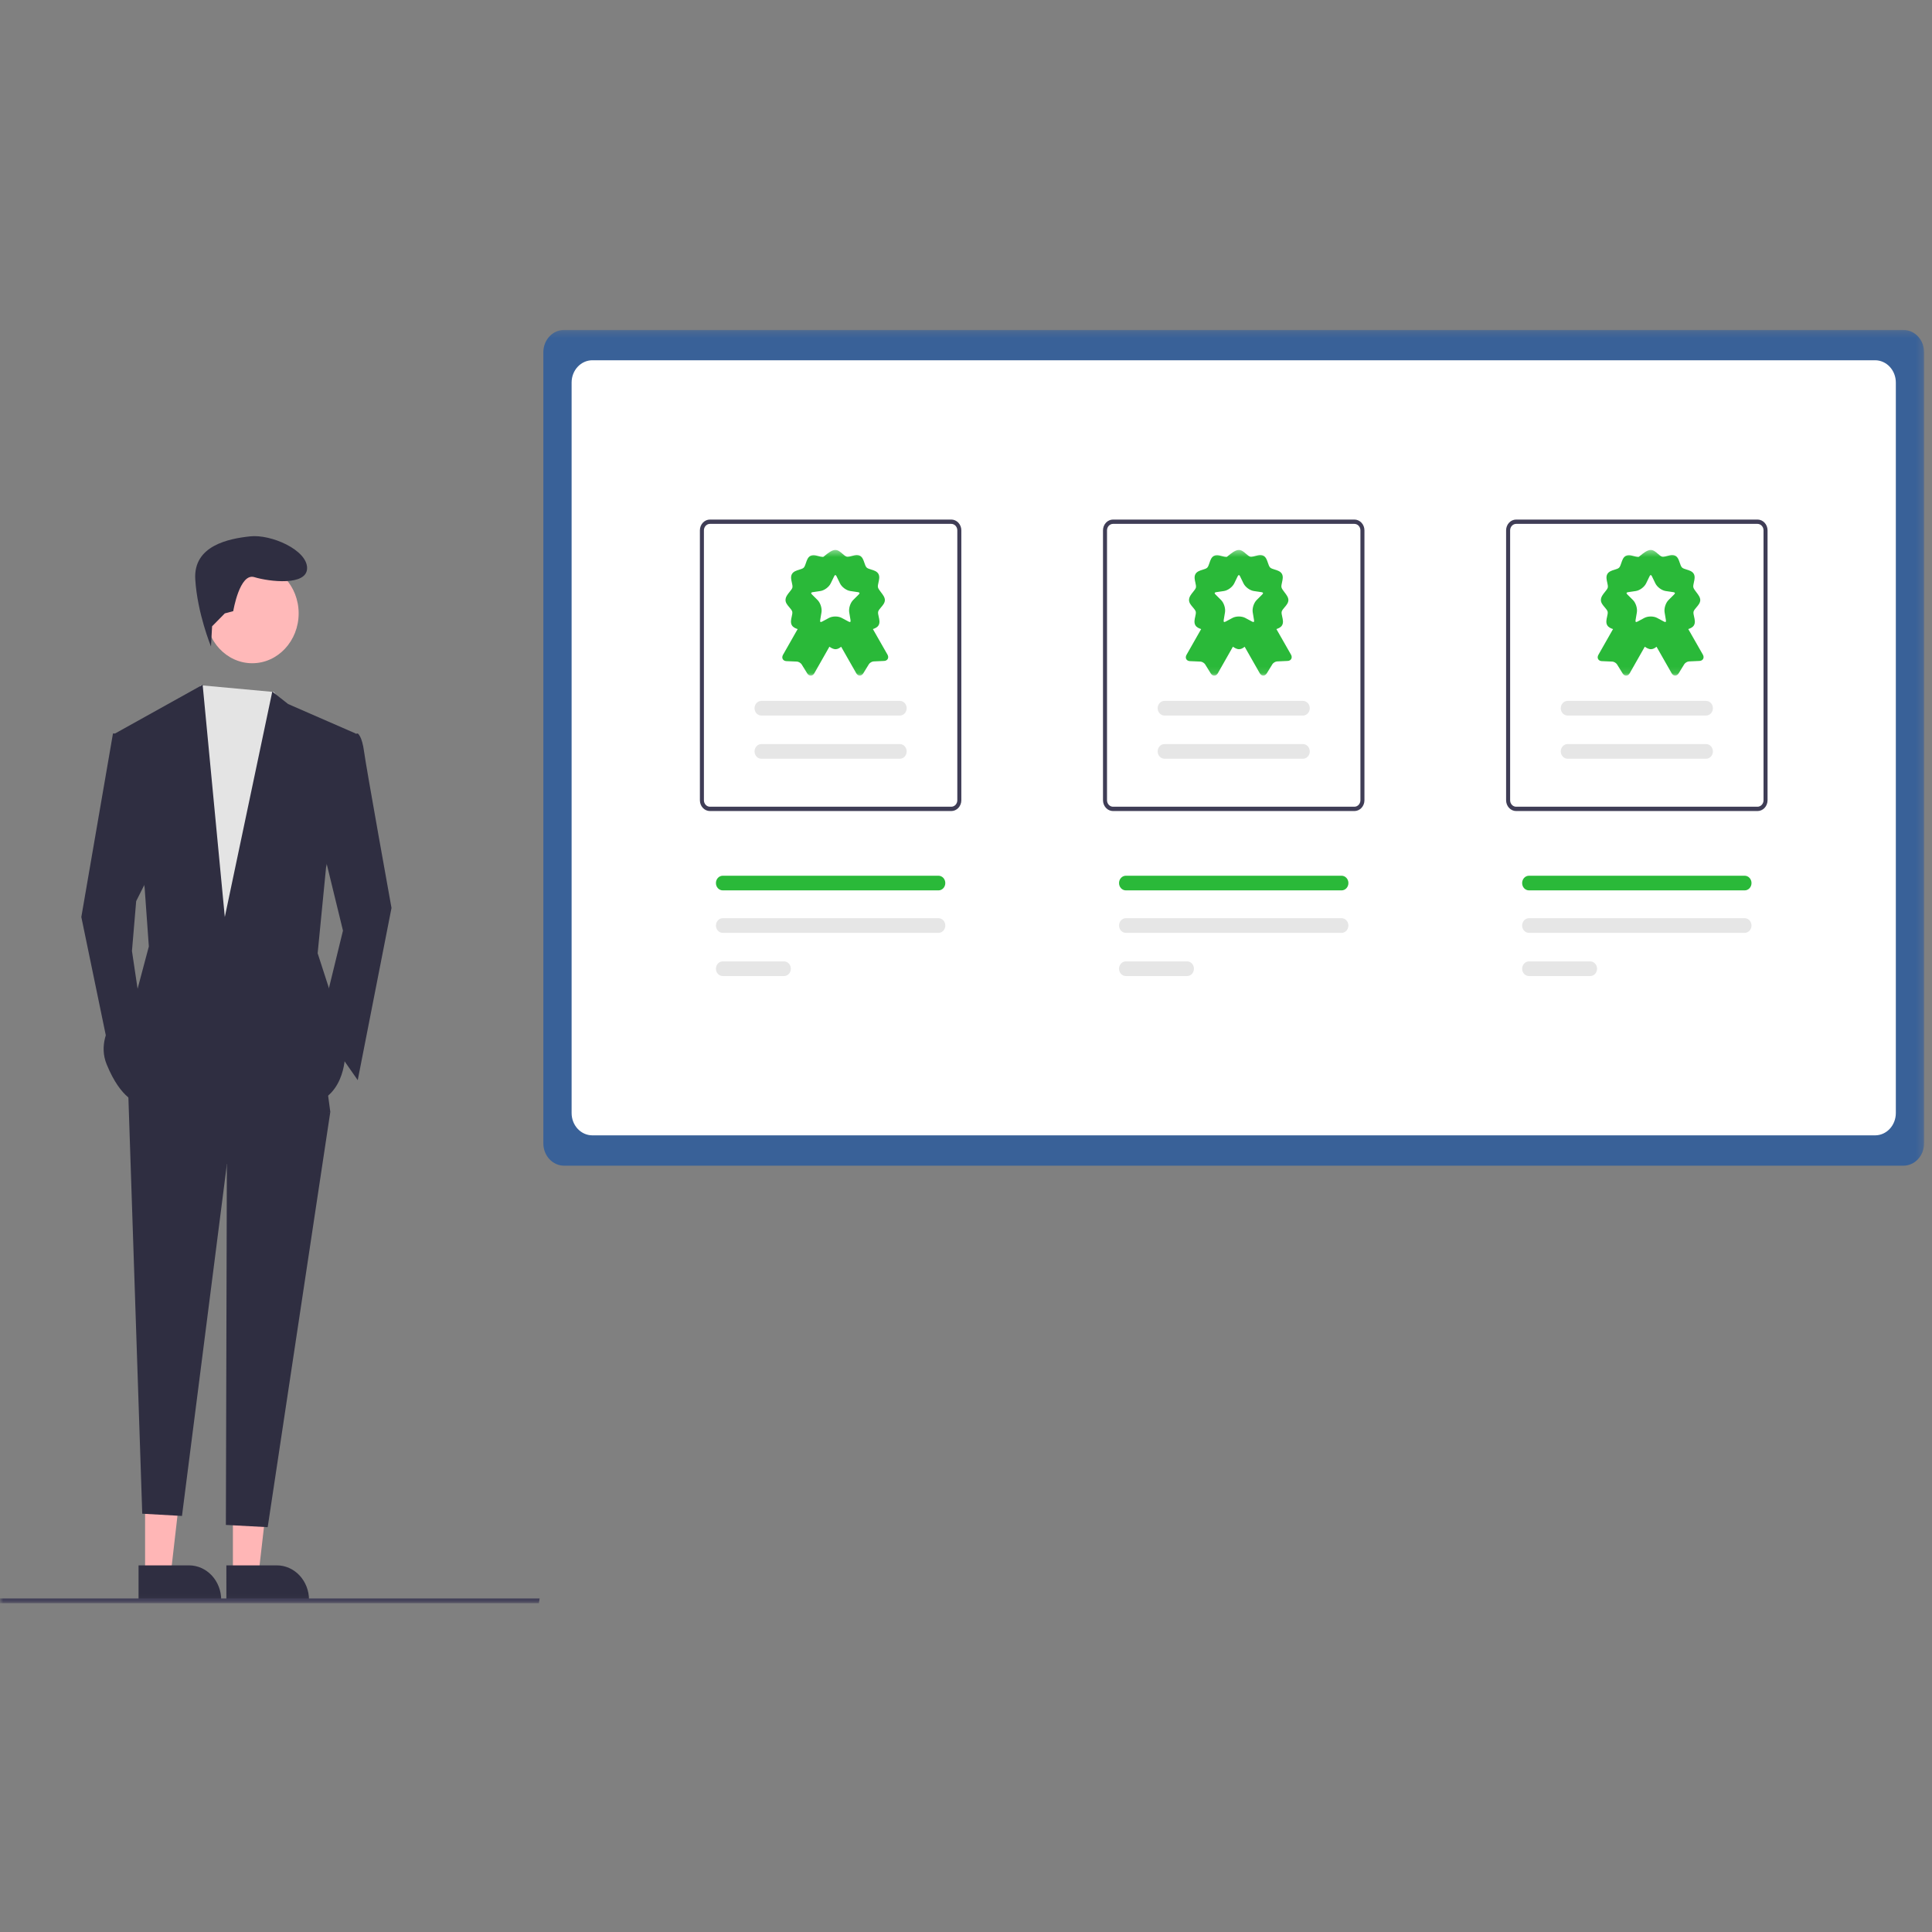 <svg width="300" height="300" viewBox="0 0 300 300" fill="none" xmlns="http://www.w3.org/2000/svg">
<rect x="0" y="0" width="300" height="300" fill="#808080" stroke="none"/>
<mask id="mask0_27_60" style="mask-type:luminance" maskUnits="userSpaceOnUse" x="0" y="51" width="299" height="198">
<path d="M298.772 51.23H0V248.94H298.772V51.23Z" fill="white"/>
</mask>
<g mask="url(#mask0_27_60)">
<path d="M295.554 181.008H87.589C86.736 181.007 85.918 180.642 85.315 179.994C84.712 179.347 84.372 178.468 84.371 177.553V54.685C84.372 53.769 84.712 52.891 85.315 52.243C85.918 51.596 86.736 51.231 87.589 51.23H295.554C296.407 51.231 297.225 51.596 297.828 52.243C298.432 52.891 298.771 53.769 298.772 54.685V177.553C298.771 178.468 298.432 179.347 297.828 179.994C297.225 180.642 296.407 181.007 295.554 181.008Z" fill="#396198"/>
<path d="M291.167 176.296H91.976C91.123 176.295 90.305 175.931 89.702 175.283C89.099 174.635 88.76 173.757 88.759 172.841V59.397C88.76 58.48 89.099 57.602 89.702 56.955C90.305 56.307 91.123 55.943 91.976 55.941H291.167C292.02 55.943 292.838 56.307 293.441 56.955C294.044 57.602 294.383 58.48 294.384 59.397V172.841C294.383 173.757 294.044 174.635 293.441 175.283C292.838 175.931 292.02 176.295 291.167 176.296Z" fill="white"/>
<path d="M147.714 125.939H110.24C109.826 125.938 109.429 125.762 109.136 125.448C108.844 125.133 108.679 124.706 108.679 124.262V82.353C108.679 81.909 108.844 81.483 109.136 81.168C109.429 80.854 109.826 80.677 110.24 80.676H147.714C148.128 80.677 148.525 80.854 148.818 81.168C149.111 81.483 149.276 81.909 149.276 82.353V124.262C149.276 124.706 149.111 125.133 148.818 125.448C148.525 125.762 148.128 125.938 147.714 125.939ZM110.24 81.347C109.992 81.347 109.754 81.453 109.578 81.642C109.402 81.831 109.304 82.087 109.303 82.353V124.262C109.304 124.529 109.402 124.785 109.578 124.973C109.754 125.162 109.992 125.268 110.24 125.268H147.714C147.963 125.268 148.201 125.162 148.377 124.973C148.552 124.785 148.651 124.529 148.651 124.262V82.353C148.651 82.087 148.552 81.831 148.377 81.642C148.201 81.453 147.963 81.347 147.714 81.347H110.24Z" fill="#3F3D56"/>
<path d="M210.309 125.939H172.834C172.42 125.938 172.023 125.762 171.731 125.448C171.438 125.133 171.274 124.706 171.273 124.262V82.353C171.274 81.909 171.438 81.483 171.731 81.168C172.023 80.854 172.42 80.677 172.834 80.676H210.309C210.723 80.677 211.12 80.854 211.413 81.168C211.705 81.483 211.87 81.909 211.87 82.353V124.262C211.87 124.706 211.705 125.133 211.413 125.448C211.12 125.762 210.723 125.938 210.309 125.939ZM172.834 81.347C172.586 81.347 172.348 81.454 172.172 81.642C171.996 81.831 171.898 82.087 171.897 82.353V124.262C171.898 124.529 171.996 124.785 172.172 124.973C172.348 125.162 172.586 125.268 172.834 125.268H210.309C210.557 125.268 210.795 125.162 210.971 124.973C211.146 124.785 211.245 124.529 211.246 124.262V82.353C211.245 82.087 211.146 81.831 210.971 81.642C210.795 81.454 210.557 81.347 210.309 81.347H172.834Z" fill="#3F3D56"/>
<path d="M272.903 125.939H235.429C235.014 125.938 234.618 125.762 234.325 125.448C234.032 125.133 233.868 124.706 233.867 124.262V82.353C233.868 81.909 234.032 81.483 234.325 81.168C234.618 80.854 235.014 80.677 235.429 80.676H272.903C273.317 80.677 273.714 80.854 274.007 81.168C274.3 81.483 274.464 81.909 274.465 82.353V124.262C274.464 124.706 274.3 125.133 274.007 125.448C273.714 125.762 273.317 125.938 272.903 125.939ZM235.429 81.347C235.18 81.347 234.942 81.453 234.767 81.642C234.591 81.831 234.492 82.087 234.492 82.353V124.262C234.492 124.529 234.591 124.785 234.767 124.973C234.942 125.162 235.18 125.268 235.429 125.268H272.903C273.151 125.268 273.39 125.162 273.565 124.973C273.741 124.785 273.84 124.529 273.84 124.262V82.353C273.84 82.087 273.741 81.831 273.565 81.642C273.39 81.453 273.151 81.347 272.903 81.347H235.429Z" fill="#3F3D56"/>
<path d="M121.741 151.561C121.88 151.561 122.018 151.532 122.147 151.475C122.275 151.418 122.392 151.334 122.491 151.228C122.589 151.123 122.667 150.997 122.72 150.859C122.774 150.721 122.801 150.573 122.801 150.423C122.801 150.274 122.774 150.126 122.721 149.988C122.668 149.85 122.59 149.724 122.491 149.618C122.393 149.513 122.276 149.429 122.148 149.372C122.019 149.314 121.881 149.285 121.742 149.284H112.229C111.948 149.284 111.678 149.405 111.479 149.618C111.28 149.831 111.169 150.121 111.169 150.423C111.169 150.725 111.28 151.014 111.479 151.228C111.678 151.441 111.948 151.561 112.229 151.561H121.741Z" fill="#E6E6E6"/>
<path d="M145.725 144.855C146.007 144.855 146.277 144.736 146.476 144.522C146.675 144.31 146.787 144.02 146.787 143.718C146.788 143.416 146.677 143.127 146.479 142.913C146.28 142.699 146.011 142.578 145.73 142.578H112.229C111.948 142.578 111.679 142.699 111.481 142.912C111.282 143.125 111.17 143.414 111.17 143.716C111.17 144.018 111.282 144.307 111.481 144.52C111.679 144.733 111.948 144.854 112.229 144.855H145.725Z" fill="#E6E6E6"/>
<path d="M184.335 151.561C184.617 151.561 184.886 151.441 185.085 151.228C185.283 151.014 185.395 150.725 185.395 150.423C185.395 150.121 185.283 149.831 185.085 149.618C184.886 149.405 184.617 149.284 184.335 149.284H174.823C174.542 149.284 174.272 149.405 174.073 149.618C173.875 149.831 173.763 150.121 173.763 150.423C173.763 150.725 173.875 151.014 174.073 151.228C174.272 151.441 174.542 151.561 174.823 151.561H184.335Z" fill="#E6E6E6"/>
<path d="M208.32 144.855C208.601 144.854 208.87 144.733 209.068 144.52C209.267 144.307 209.378 144.018 209.378 143.716C209.378 143.414 209.267 143.125 209.068 142.912C208.87 142.699 208.601 142.578 208.32 142.578H174.823C174.542 142.578 174.273 142.699 174.075 142.912C173.876 143.125 173.765 143.414 173.765 143.716C173.765 144.018 173.876 144.307 174.075 144.52C174.273 144.733 174.542 144.854 174.823 144.855H208.32Z" fill="#E6E6E6"/>
<path d="M246.929 151.561C247.211 151.561 247.481 151.441 247.679 151.228C247.878 151.014 247.99 150.725 247.99 150.423C247.99 150.121 247.878 149.831 247.679 149.618C247.481 149.405 247.211 149.284 246.929 149.284H237.418C237.279 149.284 237.14 149.314 237.012 149.371C236.883 149.428 236.766 149.512 236.668 149.618C236.569 149.723 236.491 149.849 236.438 149.987C236.385 150.125 236.357 150.273 236.357 150.422C236.357 150.572 236.384 150.72 236.438 150.858C236.491 150.996 236.569 151.122 236.667 151.228C236.766 151.333 236.883 151.417 237.011 151.474C237.14 151.531 237.278 151.561 237.417 151.561H246.929Z" fill="#E6E6E6"/>
<path d="M270.915 144.855C271.195 144.854 271.464 144.733 271.663 144.52C271.861 144.307 271.972 144.018 271.972 143.716C271.972 143.414 271.861 143.125 271.663 142.912C271.464 142.699 271.195 142.578 270.915 142.578H237.418C237.279 142.577 237.14 142.607 237.012 142.664C236.883 142.721 236.766 142.804 236.667 142.91C236.569 143.015 236.491 143.14 236.437 143.278C236.383 143.417 236.356 143.564 236.355 143.714C236.355 143.864 236.382 144.012 236.435 144.15C236.488 144.288 236.567 144.414 236.665 144.519C236.763 144.625 236.88 144.709 237.008 144.767C237.137 144.824 237.274 144.854 237.414 144.855H270.915Z" fill="#E6E6E6"/>
<path d="M145.725 138.258C146.007 138.259 146.277 138.139 146.475 137.926C146.675 137.712 146.786 137.423 146.786 137.121C146.786 136.819 146.675 136.53 146.476 136.316C146.277 136.102 146.008 135.982 145.726 135.982H112.229C111.948 135.982 111.678 136.102 111.479 136.316C111.28 136.529 111.169 136.819 111.169 137.12C111.169 137.422 111.28 137.712 111.479 137.925C111.678 138.139 111.948 138.258 112.229 138.258H145.725Z" fill="#2AB939"/>
<path d="M208.32 138.258C208.601 138.258 208.871 138.139 209.069 137.925C209.269 137.712 209.38 137.422 209.38 137.12C209.38 136.819 209.269 136.529 209.069 136.316C208.871 136.102 208.601 135.982 208.32 135.982H174.823C174.542 135.982 174.272 136.102 174.073 136.316C173.875 136.529 173.763 136.819 173.763 137.12C173.763 137.422 173.875 137.712 174.073 137.925C174.272 138.139 174.542 138.258 174.823 138.258H208.32Z" fill="#2AB939"/>
<path d="M270.915 138.258C271.196 138.258 271.465 138.139 271.664 137.925C271.863 137.712 271.974 137.422 271.974 137.12C271.974 136.819 271.863 136.529 271.664 136.316C271.465 136.102 271.196 135.982 270.915 135.982H237.418C237.137 135.982 236.867 136.102 236.668 136.315C236.469 136.528 236.357 136.818 236.357 137.12C236.357 137.422 236.468 137.711 236.667 137.925C236.866 138.139 237.136 138.258 237.417 138.258H270.915Z" fill="#2AB939"/>
<path d="M139.73 117.817C140.01 117.816 140.279 117.696 140.478 117.483C140.676 117.269 140.788 116.98 140.788 116.679C140.788 116.377 140.676 116.088 140.478 115.874C140.279 115.661 140.01 115.54 139.73 115.54H118.225C118.086 115.54 117.948 115.569 117.819 115.626C117.69 115.683 117.574 115.766 117.475 115.872C117.376 115.978 117.298 116.103 117.245 116.241C117.191 116.379 117.163 116.527 117.163 116.676C117.163 116.826 117.19 116.974 117.243 117.112C117.296 117.25 117.374 117.376 117.472 117.482C117.57 117.588 117.687 117.672 117.816 117.729C117.944 117.787 118.082 117.817 118.221 117.817H139.73Z" fill="#E6E6E6"/>
<path d="M139.73 111.11C140.01 111.109 140.279 110.989 140.478 110.776C140.676 110.562 140.788 110.273 140.788 109.972C140.788 109.67 140.676 109.381 140.478 109.168C140.279 108.954 140.01 108.834 139.73 108.834H118.225C118.086 108.834 117.948 108.862 117.819 108.919C117.69 108.976 117.574 109.06 117.475 109.165C117.376 109.271 117.298 109.396 117.245 109.535C117.191 109.672 117.163 109.82 117.163 109.97C117.163 110.119 117.19 110.267 117.243 110.405C117.296 110.543 117.374 110.669 117.472 110.775C117.57 110.881 117.687 110.965 117.816 111.022C117.944 111.08 118.082 111.11 118.221 111.11H139.73Z" fill="#E6E6E6"/>
<path d="M202.324 117.817C202.604 117.816 202.874 117.696 203.072 117.483C203.271 117.269 203.382 116.98 203.382 116.679C203.382 116.377 203.271 116.088 203.072 115.874C202.874 115.661 202.604 115.54 202.324 115.54H180.82C180.538 115.54 180.269 115.661 180.071 115.874C179.873 116.088 179.761 116.377 179.761 116.679C179.761 116.98 179.873 117.269 180.071 117.483C180.269 117.696 180.538 117.816 180.82 117.817H202.324Z" fill="#E6E6E6"/>
<path d="M202.324 111.11C202.604 111.109 202.874 110.989 203.072 110.776C203.271 110.562 203.382 110.273 203.382 109.972C203.382 109.67 203.271 109.381 203.072 109.168C202.874 108.954 202.604 108.834 202.324 108.834H180.82C180.538 108.834 180.269 108.954 180.071 109.168C179.873 109.381 179.761 109.67 179.761 109.972C179.761 110.273 179.873 110.562 180.071 110.776C180.269 110.989 180.538 111.109 180.82 111.11H202.324Z" fill="#E6E6E6"/>
<path d="M264.918 117.817C265.057 117.817 265.195 117.788 265.324 117.731C265.452 117.674 265.57 117.59 265.668 117.485C265.767 117.38 265.845 117.254 265.899 117.116C265.952 116.978 265.98 116.83 265.98 116.68C265.981 116.531 265.953 116.383 265.901 116.245C265.847 116.107 265.769 115.981 265.671 115.875C265.573 115.769 265.456 115.685 265.328 115.628C265.199 115.57 265.061 115.54 264.922 115.54H243.414C243.133 115.54 242.863 115.661 242.665 115.874C242.467 116.088 242.355 116.377 242.355 116.679C242.355 116.98 242.467 117.269 242.665 117.483C242.863 117.696 243.133 117.816 243.414 117.817H264.918Z" fill="#E6E6E6"/>
<path d="M264.918 111.11C265.057 111.111 265.195 111.081 265.324 111.024C265.452 110.967 265.57 110.884 265.668 110.778C265.767 110.673 265.845 110.547 265.899 110.41C265.952 110.271 265.98 110.123 265.98 109.974C265.981 109.825 265.953 109.676 265.901 109.538C265.847 109.4 265.769 109.274 265.671 109.168C265.573 109.062 265.456 108.978 265.328 108.921C265.199 108.863 265.061 108.834 264.922 108.834H243.414C243.133 108.834 242.863 108.954 242.665 109.168C242.467 109.381 242.355 109.67 242.355 109.972C242.355 110.273 242.467 110.562 242.665 110.776C242.863 110.989 243.133 111.109 243.414 111.11H264.918Z" fill="#E6E6E6"/>
<path d="M22.53 244.465H26.511L28.404 227.98L22.53 227.98L22.53 244.465Z" fill="#FFB6B6"/>
<path d="M21.515 243.07L29.354 243.069C30.678 243.069 31.949 243.635 32.886 244.64C33.823 245.646 34.349 247.01 34.349 248.433V248.608H21.515L21.515 243.07Z" fill="#2F2E41"/>
<path d="M36.166 244.465H40.146L42.039 227.98L36.165 227.98L36.166 244.465Z" fill="#FFB6B6"/>
<path d="M35.15 243.07L42.989 243.069C44.313 243.069 45.584 243.635 46.521 244.64C47.458 245.646 47.984 247.01 47.984 248.433V248.608H35.151L35.15 243.07Z" fill="#2F2E41"/>
<path d="M51.29 172.651L41.567 237.138L35.074 236.79L35.235 177.576L51.29 172.651Z" fill="#2F2E41"/>
<path d="M25.078 152.948L48.669 153.3L51.29 172.651L35.235 180.743L28.257 235.395L22.088 235.047L19.836 167.373L25.078 152.948Z" fill="#2F2E41"/>
<path d="M39.167 102.987C43.148 102.987 46.375 99.522 46.375 95.247C46.375 90.972 43.148 87.507 39.167 87.507C35.186 87.507 31.959 90.972 31.959 95.247C31.959 99.522 35.186 102.987 39.167 102.987Z" fill="#FFB9B9"/>
<path d="M42.541 107.455L46.703 113.191L44.737 157.169L29.338 156.818L26.716 118.468L29.993 108.617L31.178 106.409L42.541 107.455Z" fill="#E4E4E4"/>
<path d="M49.652 129.727L53.256 144.504L49.652 159.281L55.549 167.725L60.792 140.985C60.792 140.985 56.86 119.172 56.533 116.709C56.205 114.246 55.549 113.894 55.549 113.894L52.928 114.246L49.652 129.727Z" fill="#2F2E41"/>
<path d="M23.44 135.356L21.146 139.93L20.491 147.67L21.802 156.466L17.215 164.559L12.628 142.393L17.542 113.894H19.508L23.44 135.356Z" fill="#2F2E41"/>
<path d="M32.933 97.252L32.762 100.381C32.762 100.381 30.648 95.247 30.321 89.97C29.993 84.692 35.563 83.637 38.84 83.285C42.116 82.933 47.686 85.396 47.686 88.211C47.686 91.025 41.788 90.321 39.495 89.618C37.201 88.914 36.218 94.895 36.218 94.895L34.908 95.247L32.933 97.252Z" fill="#2F2E41"/>
<path d="M50.635 134.652L49.324 148.022L51.945 156.114L53.584 163.855C53.584 163.855 53.584 171.243 47.031 171.595C40.478 171.947 21.474 171.243 21.474 171.243C21.474 171.243 18.853 170.891 16.559 165.262C14.266 159.633 21.146 154.355 21.146 154.355L23.112 146.967L22.457 137.819L17.87 113.894L31.467 106.33L34.908 142.393L42.28 107.385L44.737 109.321L55.222 113.894L50.635 134.652Z" fill="#2F2E41"/>
<path d="M83.674 248.94H0V248.206H83.798L83.674 248.94Z" fill="#3F3D56"/>
<mask id="mask1_27_60" style="mask-type:luminance" maskUnits="userSpaceOnUse" x="120" y="85" width="20" height="20">
<path d="M139.274 85.394H120.119V104.916H139.274V85.394Z" fill="white"/>
</mask>
<g mask="url(#mask1_27_60)">
<path d="M137.81 101.655L135.542 97.681C135.893 97.565 136.245 97.409 136.43 97.082C136.656 96.685 136.544 96.194 136.445 95.761C136.38 95.474 136.312 95.177 136.361 94.981C136.413 94.769 136.616 94.531 136.812 94.302C137.103 93.962 137.403 93.61 137.403 93.174C137.403 92.752 137.096 92.351 136.798 91.964C136.595 91.699 136.385 91.425 136.331 91.21C136.282 91.013 136.349 90.716 136.414 90.428C136.512 89.995 136.623 89.504 136.396 89.107C136.17 88.711 135.696 88.567 135.278 88.439C135.001 88.355 134.714 88.267 134.571 88.126C134.418 87.977 134.318 87.681 134.222 87.394C134.076 86.961 133.925 86.513 133.541 86.304C133.401 86.228 133.242 86.191 133.055 86.191C132.799 86.191 132.532 86.261 132.274 86.33C132.037 86.392 131.814 86.451 131.626 86.451C131.572 86.451 131.526 86.447 131.484 86.437C131.281 86.389 131.047 86.187 130.822 85.991C130.484 85.697 130.135 85.394 129.704 85.394C129.174 85.394 128.528 85.921 128.1 86.27C128.012 86.342 127.904 86.43 127.857 86.462C127.821 86.469 127.781 86.472 127.737 86.472C127.55 86.472 127.327 86.413 127.091 86.351C126.834 86.283 126.567 86.213 126.313 86.213C126.125 86.213 125.964 86.251 125.823 86.328C125.44 86.538 125.29 86.986 125.145 87.42C125.049 87.706 124.95 88.002 124.797 88.152C124.654 88.294 124.368 88.381 124.091 88.466C123.673 88.594 123.199 88.739 122.973 89.137C122.747 89.534 122.859 90.025 122.958 90.458C123.024 90.745 123.091 91.042 123.043 91.238C122.994 91.436 122.796 91.679 122.605 91.914C122.309 92.277 121.974 92.689 121.974 93.171C121.974 93.607 122.276 93.959 122.567 94.299C122.763 94.528 122.966 94.765 123.019 94.977C123.068 95.173 123.001 95.47 122.936 95.757C122.838 96.191 122.727 96.682 122.954 97.078C123.145 97.414 123.506 97.567 123.86 97.681L121.582 101.686C121.454 101.912 121.44 102.151 121.543 102.342C121.645 102.533 121.851 102.648 122.107 102.66L123.751 102.73C123.998 102.74 124.342 102.944 124.474 103.156L125.351 104.575C125.485 104.792 125.682 104.916 125.892 104.916C126.11 104.916 126.31 104.785 126.44 104.555C126.462 104.517 128.324 101.239 128.791 100.418C129.025 100.592 129.388 100.808 129.744 100.808C130.073 100.808 130.355 100.635 130.614 100.427C130.823 100.794 131.393 101.802 132.957 104.542C133.088 104.771 133.288 104.913 133.505 104.913C133.715 104.913 133.912 104.778 134.047 104.561L134.921 103.135C135.052 102.922 135.397 102.715 135.643 102.705L137.287 102.63C137.543 102.619 137.749 102.502 137.851 102.311C137.953 102.12 137.938 101.88 137.81 101.655ZM131.868 95.094L132.067 96.275C132.093 96.434 132.071 96.528 132.043 96.562C132.038 96.569 132.025 96.583 131.979 96.583C131.944 96.583 131.867 96.574 131.749 96.51L130.708 95.953C130.439 95.809 130.086 95.729 129.713 95.729C129.341 95.729 128.987 95.809 128.718 95.953L127.678 96.51C127.559 96.574 127.483 96.583 127.448 96.583C127.401 96.583 127.389 96.569 127.383 96.562C127.356 96.528 127.333 96.434 127.36 96.275L127.558 95.094C127.665 94.461 127.395 93.613 126.943 93.165L126.102 92.328C125.976 92.203 125.946 92.105 125.958 92.07C125.969 92.035 126.049 91.973 126.223 91.947L127.386 91.775C128.01 91.683 128.718 91.159 128.996 90.583L129.517 89.509C129.595 89.347 129.677 89.289 129.714 89.289C129.75 89.289 129.832 89.347 129.909 89.509L130.43 90.583C130.709 91.159 131.416 91.683 132.04 91.775L133.204 91.947C133.378 91.973 133.458 92.035 133.469 92.07C133.48 92.105 133.451 92.203 133.325 92.328L132.483 93.165C132.032 93.613 131.762 94.461 131.868 95.094Z" fill="#2AB939"/>
</g>
<mask id="mask2_27_60" style="mask-type:luminance" maskUnits="userSpaceOnUse" x="182" y="85" width="20" height="20">
<path d="M201.93 85.394H182.776V104.916H201.93V85.394Z" fill="white"/>
</mask>
<g mask="url(#mask2_27_60)">
<path d="M200.467 101.655L198.199 97.681C198.55 97.565 198.902 97.409 199.087 97.082C199.313 96.685 199.201 96.194 199.102 95.761C199.037 95.474 198.969 95.177 199.018 94.981C199.07 94.769 199.273 94.531 199.469 94.302C199.76 93.962 200.06 93.61 200.06 93.174C200.06 92.752 199.753 92.351 199.455 91.964C199.252 91.699 199.042 91.425 198.988 91.21C198.939 91.013 199.006 90.716 199.071 90.428C199.169 89.995 199.28 89.504 199.053 89.107C198.827 88.711 198.353 88.567 197.935 88.439C197.658 88.355 197.371 88.267 197.228 88.126C197.075 87.977 196.975 87.681 196.879 87.394C196.733 86.961 196.582 86.513 196.198 86.304C196.058 86.228 195.898 86.191 195.711 86.191C195.456 86.191 195.189 86.261 194.931 86.33C194.694 86.392 194.47 86.451 194.283 86.451C194.229 86.451 194.183 86.447 194.141 86.437C193.938 86.389 193.704 86.187 193.479 85.991C193.141 85.697 192.792 85.394 192.361 85.394C191.831 85.394 191.185 85.921 190.757 86.27C190.669 86.342 190.561 86.43 190.514 86.462C190.478 86.469 190.438 86.472 190.394 86.472C190.207 86.472 189.984 86.413 189.748 86.351C189.491 86.283 189.224 86.213 188.969 86.213C188.781 86.213 188.621 86.251 188.48 86.328C188.097 86.538 187.947 86.986 187.802 87.42C187.705 87.706 187.607 88.002 187.454 88.152C187.311 88.294 187.024 88.381 186.748 88.466C186.329 88.594 185.856 88.739 185.63 89.137C185.404 89.534 185.516 90.025 185.615 90.458C185.68 90.745 185.748 91.042 185.7 91.238C185.651 91.436 185.453 91.679 185.262 91.914C184.966 92.277 184.631 92.689 184.631 93.171C184.631 93.607 184.932 93.959 185.224 94.299C185.42 94.528 185.623 94.765 185.676 94.977C185.725 95.173 185.658 95.47 185.593 95.757C185.495 96.191 185.384 96.682 185.611 97.078C185.802 97.414 186.163 97.567 186.516 97.681L184.239 101.686C184.111 101.912 184.097 102.151 184.199 102.342C184.302 102.533 184.508 102.648 184.764 102.66L186.408 102.73C186.655 102.74 186.999 102.944 187.13 103.156L188.008 104.575C188.142 104.792 188.339 104.916 188.549 104.916C188.767 104.916 188.967 104.785 189.097 104.555C189.118 104.517 190.981 101.239 191.448 100.418C191.682 100.592 192.045 100.808 192.401 100.808C192.73 100.808 193.012 100.635 193.271 100.427C193.48 100.794 194.05 101.802 195.614 104.542C195.745 104.771 195.945 104.913 196.162 104.913C196.372 104.913 196.569 104.778 196.704 104.561L197.578 103.135C197.709 102.922 198.054 102.715 198.3 102.705L199.944 102.63C200.2 102.619 200.405 102.502 200.508 102.311C200.61 102.12 200.595 101.88 200.467 101.655ZM194.525 95.094L194.724 96.275C194.75 96.434 194.728 96.528 194.7 96.562C194.694 96.569 194.682 96.583 194.635 96.583C194.601 96.583 194.524 96.574 194.406 96.51L193.365 95.953C193.096 95.809 192.743 95.729 192.37 95.729C191.998 95.729 191.644 95.809 191.375 95.953L190.335 96.51C190.216 96.574 190.14 96.583 190.105 96.583C190.058 96.583 190.045 96.569 190.04 96.562C190.013 96.528 189.99 96.434 190.017 96.275L190.215 95.094C190.322 94.461 190.052 93.613 189.6 93.165L188.759 92.328C188.632 92.203 188.603 92.105 188.615 92.07C188.625 92.035 188.706 91.973 188.88 91.947L190.043 91.775C190.667 91.683 191.375 91.159 191.653 90.583L192.174 89.509C192.252 89.347 192.334 89.289 192.37 89.289C192.407 89.289 192.489 89.347 192.566 89.509L193.087 90.583C193.366 91.159 194.073 91.683 194.697 91.775L195.86 91.947C196.035 91.973 196.115 92.035 196.126 92.07C196.137 92.105 196.108 92.203 195.982 92.328L195.14 93.165C194.689 93.613 194.418 94.461 194.525 95.094Z" fill="#2AB939"/>
</g>
<mask id="mask3_27_60" style="mask-type:luminance" maskUnits="userSpaceOnUse" x="246" y="85" width="20" height="20">
<path d="M265.886 85.394H246.732V104.916H265.886V85.394Z" fill="white"/>
</mask>
<g mask="url(#mask3_27_60)">
<path d="M264.422 101.655L262.154 97.681C262.505 97.565 262.858 97.409 263.043 97.082C263.269 96.685 263.157 96.194 263.058 95.761C262.992 95.474 262.925 95.177 262.973 94.981C263.026 94.769 263.228 94.531 263.424 94.302C263.715 93.962 264.016 93.61 264.016 93.174C264.016 92.752 263.708 92.351 263.411 91.964C263.207 91.699 262.997 91.425 262.943 91.21C262.894 91.013 262.961 90.716 263.026 90.428C263.124 89.995 263.235 89.504 263.008 89.107C262.783 88.711 262.308 88.567 261.891 88.439C261.614 88.355 261.327 88.267 261.184 88.126C261.031 87.977 260.931 87.681 260.834 87.394C260.689 86.961 260.537 86.513 260.154 86.304C260.013 86.228 259.854 86.191 259.667 86.191C259.411 86.191 259.144 86.261 258.886 86.33C258.649 86.392 258.426 86.451 258.239 86.451C258.185 86.451 258.138 86.447 258.096 86.437C257.893 86.389 257.66 86.187 257.434 85.991C257.097 85.697 256.748 85.394 256.317 85.394C255.786 85.394 255.14 85.921 254.713 86.27C254.624 86.342 254.516 86.43 254.47 86.462C254.434 86.469 254.393 86.472 254.35 86.472C254.162 86.472 253.94 86.413 253.704 86.351C253.446 86.283 253.18 86.213 252.925 86.213C252.737 86.213 252.577 86.251 252.436 86.328C252.052 86.538 251.902 86.986 251.757 87.42C251.661 87.706 251.562 88.002 251.409 88.152C251.266 88.294 250.98 88.381 250.703 88.466C250.285 88.594 249.811 88.739 249.586 89.137C249.36 89.534 249.472 90.025 249.571 90.458C249.636 90.745 249.704 91.042 249.655 91.238C249.606 91.436 249.409 91.679 249.217 91.914C248.922 92.277 248.586 92.689 248.586 93.171C248.586 93.607 248.888 93.959 249.179 94.299C249.376 94.528 249.579 94.765 249.632 94.977C249.681 95.173 249.614 95.47 249.549 95.757C249.451 96.191 249.34 96.682 249.566 97.078C249.758 97.414 250.119 97.567 250.472 97.681L248.195 101.686C248.067 101.912 248.052 102.151 248.155 102.342C248.258 102.533 248.463 102.648 248.719 102.66L250.364 102.73C250.61 102.74 250.955 102.944 251.086 103.156L251.964 104.575C252.098 104.792 252.295 104.916 252.505 104.916C252.722 104.916 252.922 104.785 253.053 104.555C253.074 104.517 254.937 101.239 255.404 100.418C255.637 100.592 256 100.808 256.356 100.808C256.685 100.808 256.968 100.635 257.227 100.427C257.436 100.794 258.006 101.802 259.57 104.542C259.701 104.771 259.9 104.913 260.118 104.913C260.328 104.913 260.525 104.778 260.659 104.561L261.534 103.135C261.665 102.922 262.009 102.715 262.255 102.705L263.9 102.63C264.156 102.619 264.361 102.502 264.464 102.311C264.566 102.12 264.551 101.88 264.422 101.655ZM258.48 95.094L258.679 96.275C258.706 96.434 258.683 96.528 258.656 96.562C258.65 96.569 258.638 96.583 258.591 96.583C258.556 96.583 258.48 96.574 258.361 96.51L257.321 95.953C257.052 95.809 256.698 95.729 256.326 95.729C255.953 95.729 255.6 95.809 255.33 95.953L254.29 96.51C254.172 96.574 254.095 96.583 254.061 96.583C254.013 96.583 254.001 96.569 253.996 96.562C253.968 96.528 253.946 96.434 253.972 96.275L254.171 95.094C254.277 94.461 254.007 93.613 253.556 93.165L252.714 92.328C252.588 92.203 252.558 92.105 252.57 92.07C252.581 92.035 252.661 91.973 252.835 91.947L253.999 91.775C254.623 91.683 255.33 91.159 255.609 90.583L256.13 89.509C256.207 89.347 256.289 89.289 256.326 89.289C256.362 89.289 256.444 89.347 256.522 89.509L257.042 90.583C257.321 91.159 258.029 91.683 258.653 91.775L259.816 91.947C259.99 91.973 260.07 92.035 260.081 92.07C260.093 92.105 260.063 92.203 259.937 92.328L259.096 93.165C258.644 93.613 258.374 94.461 258.48 95.094Z" fill="#2AB939"/>
</g>
</g>
</svg>
